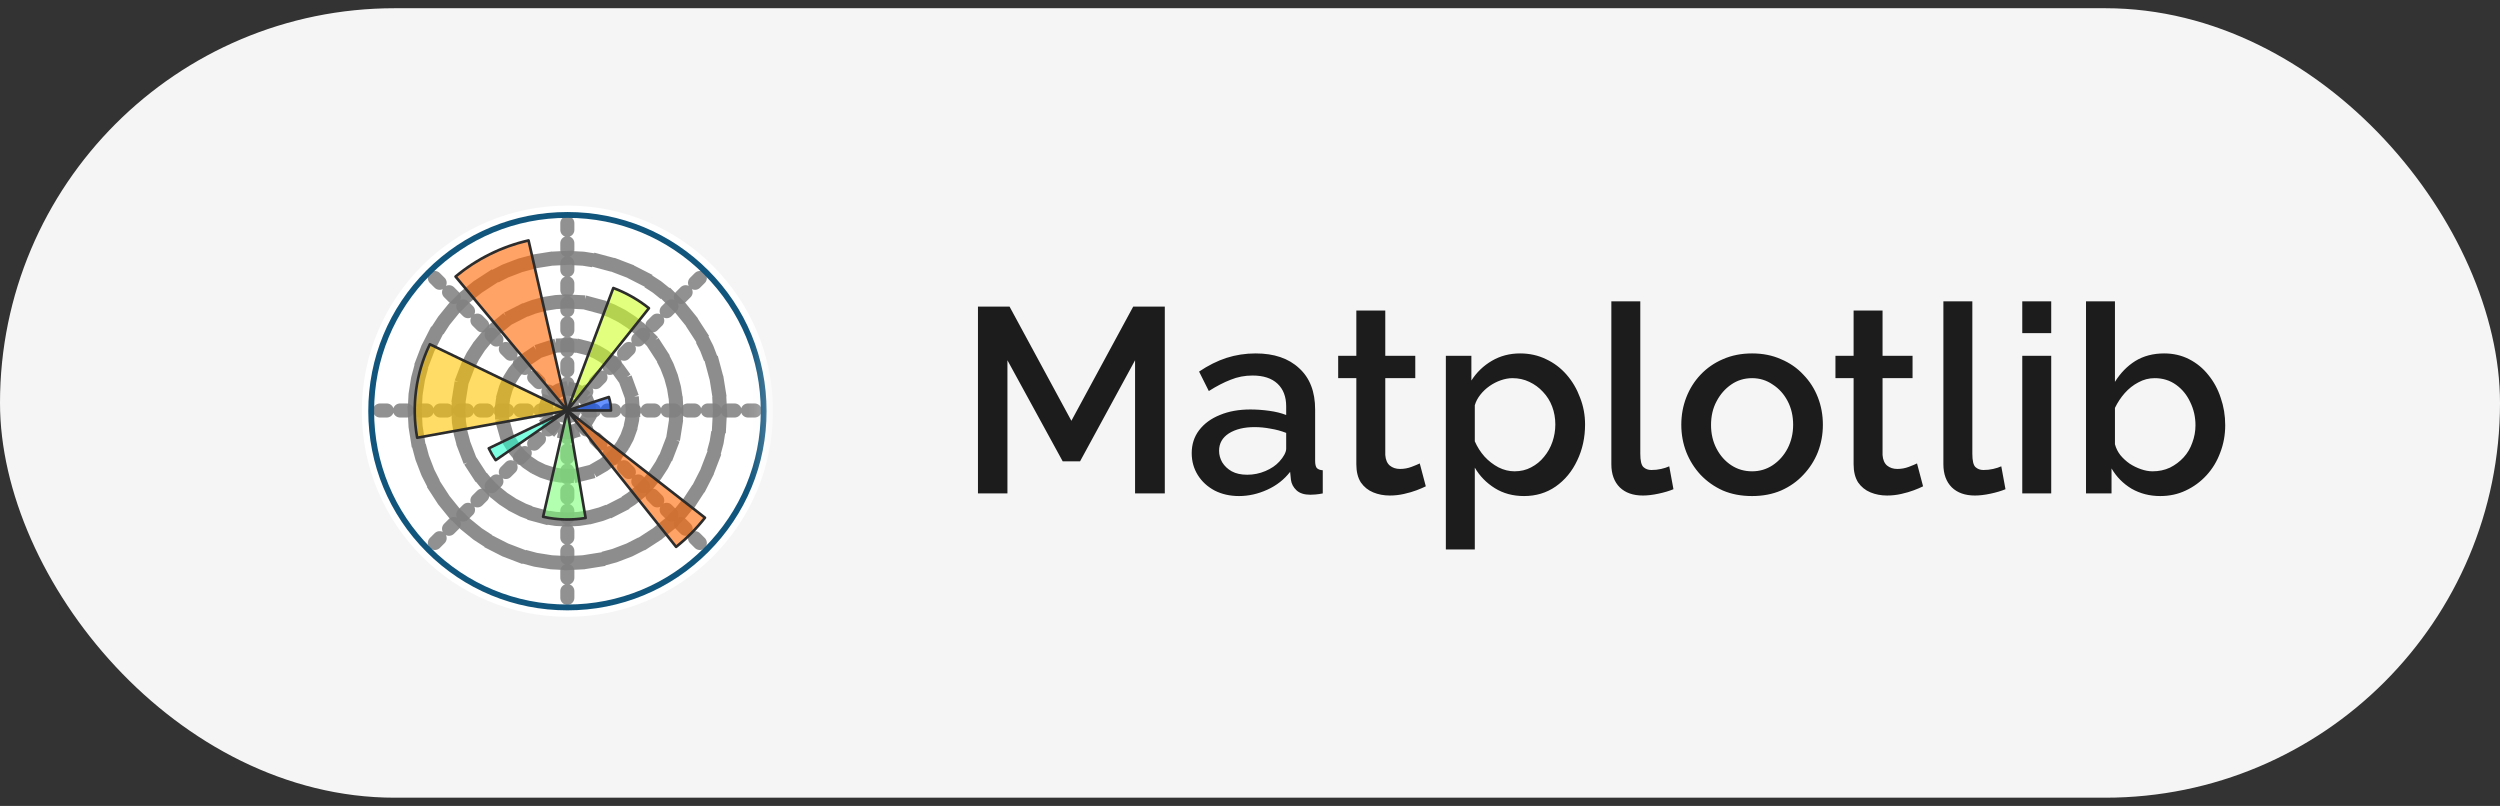 <?xml version="1.0" encoding="UTF-8"?> <svg xmlns="http://www.w3.org/2000/svg" width="152" height="49" viewBox="0 0 152 49" fill="none"><rect x="0" y="0" width="152" height="49" fill="#333333" stroke="none"/><rect y="0.5" width="152" height="48" rx="24" fill="#F5F5F6"></rect><path d="M69.012 30V21.904L65.668 28.048H64.612L61.252 21.904V30H59.46V18.64H61.38L65.14 25.584L68.9 18.64H70.82V30H69.012ZM72.456 27.552C72.456 27.019 72.605 26.555 72.904 26.16C73.213 25.755 73.635 25.445 74.168 25.232C74.701 25.008 75.32 24.896 76.024 24.896C76.397 24.896 76.776 24.923 77.16 24.976C77.555 25.029 77.901 25.115 78.2 25.232V24.704C78.2 24.117 78.024 23.659 77.672 23.328C77.32 22.997 76.813 22.832 76.152 22.832C75.683 22.832 75.24 22.917 74.824 23.088C74.408 23.248 73.965 23.477 73.496 23.776L72.904 22.592C73.459 22.219 74.013 21.941 74.568 21.76C75.133 21.579 75.725 21.488 76.344 21.488C77.464 21.488 78.344 21.787 78.984 22.384C79.635 22.971 79.96 23.808 79.96 24.896V28.016C79.96 28.219 79.992 28.363 80.056 28.448C80.13 28.533 80.253 28.581 80.424 28.592V30C80.264 30.032 80.12 30.053 79.992 30.064C79.864 30.075 79.757 30.08 79.672 30.08C79.299 30.08 79.016 29.989 78.824 29.808C78.632 29.627 78.52 29.413 78.488 29.168L78.44 28.688C78.077 29.157 77.613 29.52 77.048 29.776C76.483 30.032 75.912 30.16 75.336 30.16C74.781 30.16 74.285 30.048 73.848 29.824C73.41 29.589 73.069 29.275 72.824 28.88C72.579 28.485 72.456 28.043 72.456 27.552ZM77.784 28.064C77.912 27.925 78.013 27.787 78.088 27.648C78.162 27.509 78.2 27.387 78.2 27.28V26.32C77.901 26.203 77.587 26.117 77.256 26.064C76.925 26 76.6 25.968 76.28 25.968C75.64 25.968 75.117 26.096 74.712 26.352C74.317 26.608 74.12 26.96 74.12 27.408C74.12 27.653 74.184 27.888 74.312 28.112C74.451 28.336 74.642 28.517 74.888 28.656C75.144 28.795 75.459 28.864 75.832 28.864C76.216 28.864 76.584 28.789 76.936 28.64C77.288 28.491 77.57 28.299 77.784 28.064ZM86.689 29.568C86.539 29.643 86.353 29.723 86.129 29.808C85.905 29.893 85.649 29.968 85.361 30.032C85.083 30.096 84.795 30.128 84.497 30.128C84.134 30.128 83.798 30.064 83.489 29.936C83.179 29.808 82.929 29.605 82.737 29.328C82.555 29.04 82.465 28.672 82.465 28.224V22.992H81.361V21.632H82.465V18.88H84.225V21.632H86.049V22.992H84.225V27.664C84.246 27.952 84.337 28.165 84.497 28.304C84.667 28.443 84.875 28.512 85.121 28.512C85.366 28.512 85.601 28.469 85.825 28.384C86.049 28.299 86.214 28.229 86.321 28.176L86.689 29.568ZM92.66 30.16C91.988 30.16 91.396 30 90.884 29.68C90.372 29.36 89.966 28.944 89.668 28.432V33.408H87.908V21.632H89.46V23.136C89.78 22.635 90.196 22.235 90.708 21.936C91.22 21.637 91.79 21.488 92.42 21.488C92.996 21.488 93.524 21.605 94.004 21.84C94.484 22.064 94.9 22.379 95.252 22.784C95.604 23.189 95.876 23.653 96.068 24.176C96.27 24.688 96.372 25.232 96.372 25.808C96.372 26.608 96.212 27.339 95.892 28C95.582 28.661 95.145 29.189 94.58 29.584C94.025 29.968 93.385 30.16 92.66 30.16ZM92.084 28.656C92.457 28.656 92.793 28.576 93.092 28.416C93.401 28.256 93.662 28.043 93.876 27.776C94.1 27.509 94.27 27.205 94.388 26.864C94.505 26.523 94.564 26.171 94.564 25.808C94.564 25.424 94.5 25.061 94.372 24.72C94.244 24.379 94.057 24.08 93.812 23.824C93.577 23.568 93.3 23.365 92.98 23.216C92.67 23.067 92.329 22.992 91.956 22.992C91.732 22.992 91.497 23.035 91.252 23.12C91.006 23.205 90.777 23.323 90.564 23.472C90.35 23.621 90.164 23.797 90.004 24C89.844 24.203 89.732 24.416 89.668 24.64V26.832C89.817 27.173 90.014 27.483 90.26 27.76C90.505 28.027 90.788 28.245 91.108 28.416C91.428 28.576 91.753 28.656 92.084 28.656ZM97.97 18.32H99.73V27.584C99.73 28.011 99.794 28.283 99.922 28.4C100.05 28.517 100.21 28.576 100.402 28.576C100.616 28.576 100.813 28.555 100.994 28.512C101.186 28.469 101.352 28.416 101.49 28.352L101.746 29.744C101.49 29.851 101.186 29.941 100.834 30.016C100.482 30.091 100.168 30.128 99.89 30.128C99.293 30.128 98.824 29.963 98.482 29.632C98.141 29.291 97.97 28.821 97.97 28.224V18.32ZM106.527 30.16C105.866 30.16 105.274 30.048 104.751 29.824C104.228 29.589 103.775 29.269 103.391 28.864C103.018 28.459 102.73 28 102.527 27.488C102.324 26.965 102.223 26.411 102.223 25.824C102.223 25.237 102.324 24.683 102.527 24.16C102.73 23.637 103.018 23.179 103.391 22.784C103.775 22.379 104.228 22.064 104.751 21.84C105.284 21.605 105.876 21.488 106.527 21.488C107.178 21.488 107.764 21.605 108.287 21.84C108.82 22.064 109.274 22.379 109.647 22.784C110.031 23.179 110.324 23.637 110.527 24.16C110.73 24.683 110.831 25.237 110.831 25.824C110.831 26.411 110.73 26.965 110.527 27.488C110.324 28 110.031 28.459 109.647 28.864C109.274 29.269 108.82 29.589 108.287 29.824C107.764 30.048 107.178 30.16 106.527 30.16ZM104.031 25.84C104.031 26.373 104.143 26.853 104.367 27.28C104.591 27.707 104.89 28.043 105.263 28.288C105.636 28.533 106.058 28.656 106.527 28.656C106.986 28.656 107.402 28.533 107.775 28.288C108.159 28.032 108.463 27.691 108.687 27.264C108.911 26.827 109.023 26.347 109.023 25.824C109.023 25.291 108.911 24.811 108.687 24.384C108.463 23.957 108.159 23.621 107.775 23.376C107.402 23.12 106.986 22.992 106.527 22.992C106.058 22.992 105.636 23.12 105.263 23.376C104.89 23.632 104.591 23.973 104.367 24.4C104.143 24.816 104.031 25.296 104.031 25.84ZM116.923 29.568C116.774 29.643 116.587 29.723 116.363 29.808C116.139 29.893 115.883 29.968 115.595 30.032C115.318 30.096 115.03 30.128 114.731 30.128C114.368 30.128 114.032 30.064 113.723 29.936C113.414 29.808 113.163 29.605 112.971 29.328C112.79 29.04 112.699 28.672 112.699 28.224V22.992H111.595V21.632H112.699V18.88H114.459V21.632H116.283V22.992H114.459V27.664C114.48 27.952 114.571 28.165 114.731 28.304C114.902 28.443 115.11 28.512 115.355 28.512C115.6 28.512 115.835 28.469 116.059 28.384C116.283 28.299 116.448 28.229 116.555 28.176L116.923 29.568ZM118.158 18.32H119.918V27.584C119.918 28.011 119.982 28.283 120.11 28.4C120.238 28.517 120.398 28.576 120.59 28.576C120.803 28.576 121.001 28.555 121.182 28.512C121.374 28.469 121.539 28.416 121.678 28.352L121.934 29.744C121.678 29.851 121.374 29.941 121.022 30.016C120.67 30.091 120.355 30.128 120.078 30.128C119.481 30.128 119.011 29.963 118.67 29.632C118.329 29.291 118.158 28.821 118.158 28.224V18.32ZM122.954 30V21.632H124.714V30H122.954ZM122.954 20.256V18.32H124.714V20.256H122.954ZM131.341 30.16C130.701 30.16 130.12 30.011 129.597 29.712C129.085 29.403 128.68 28.992 128.381 28.48V30H126.829V18.32H128.589V23.216C128.92 22.683 129.331 22.261 129.821 21.952C130.323 21.643 130.909 21.488 131.581 21.488C132.136 21.488 132.643 21.605 133.101 21.84C133.56 22.075 133.949 22.395 134.269 22.8C134.6 23.205 134.851 23.669 135.021 24.192C135.203 24.715 135.293 25.269 135.293 25.856C135.293 26.443 135.192 26.997 134.989 27.52C134.797 28.043 134.52 28.501 134.157 28.896C133.795 29.291 133.373 29.6 132.893 29.824C132.424 30.048 131.907 30.16 131.341 30.16ZM130.877 28.656C131.261 28.656 131.613 28.581 131.933 28.432C132.253 28.272 132.531 28.064 132.765 27.808C133 27.552 133.176 27.253 133.293 26.912C133.421 26.571 133.485 26.219 133.485 25.856C133.485 25.355 133.379 24.885 133.165 24.448C132.963 24.011 132.675 23.659 132.301 23.392C131.928 23.125 131.496 22.992 131.005 22.992C130.653 22.992 130.323 23.077 130.013 23.248C129.704 23.408 129.427 23.627 129.181 23.904C128.947 24.171 128.749 24.469 128.589 24.8V27.008C128.653 27.253 128.765 27.477 128.925 27.68C129.085 27.872 129.272 28.043 129.485 28.192C129.699 28.331 129.928 28.443 130.173 28.528C130.419 28.613 130.653 28.656 130.877 28.656Z" fill="#1C1C1C"></path><mask id="mask0_358_8059" style="mask-type:luminance" maskUnits="userSpaceOnUse" x="20" y="11" width="27" height="28"><path d="M46.809 11.5H20V38.169H46.809V11.5Z" fill="white"></path></mask><g mask="url(#mask0_358_8059)"><path d="M34.5 37.501C41.404 37.501 47 31.904 47 25.001C47 18.097 41.404 12.501 34.5 12.501C27.596 12.501 22 18.097 22 25.001C22 31.904 27.596 37.501 34.5 37.501Z" fill="white"></path><g clip-path="url(#clip0_358_8059)"><path opacity="0.9" d="M34.494 24.958H46.426M34.494 24.958L42.931 16.521M34.494 24.958V13.026M34.494 24.958L26.057 16.521M34.494 24.958H22.562M34.494 24.958L26.057 33.395M34.494 24.958V36.889M34.494 24.958L42.931 33.395" stroke="#858585" stroke-width="0.856" stroke-miterlimit="7.976" stroke-linecap="round" stroke-linejoin="round" stroke-dasharray="0.41 0.81"></path><path opacity="0.9" d="M35.821 24.958L35.781 24.637L35.665 24.336L35.48 24.071L35.236 23.859L34.948 23.712L34.633 23.64L34.31 23.645L33.998 23.729L33.715 23.886L33.479 24.106L33.303 24.377L33.198 24.683L33.17 25.005L33.221 25.324L33.347 25.621L33.541 25.879L33.792 26.083L34.085 26.219L34.402 26.281L34.725 26.264L35.034 26.169L35.311 26.003L35.539 25.774L35.706 25.498L35.8 25.189L35.821 24.958Z" stroke="#818181" stroke-width="0.856" stroke-miterlimit="199.409" stroke-linecap="square" stroke-linejoin="round" stroke-dasharray="0.41 0.81"></path><path opacity="0.9" d="M38.472 24.958L38.433 24.404L38.318 23.862L38.128 23.34L37.868 22.85L37.542 22.401L37.156 22.002L36.719 21.66L36.239 21.383L35.724 21.175L35.185 21.041L34.634 20.983L34.079 21.002L33.533 21.099L33.005 21.27L32.506 21.513L32.046 21.823L31.634 22.195L31.277 22.62L30.983 23.09L30.757 23.597L30.605 24.131L30.527 24.68V25.235L30.605 25.785L30.757 26.318L30.983 26.825L31.277 27.295L31.634 27.721L32.046 28.092L32.506 28.402L33.005 28.645L33.533 28.817L34.079 28.913L34.634 28.933L35.185 28.875L35.724 28.74L36.239 28.532L36.719 28.255L37.156 27.913L37.542 27.514L37.868 27.065L38.128 26.575L38.318 26.054L38.433 25.511L38.472 24.958Z" stroke="#818181" stroke-width="0.856" stroke-miterlimit="199.409" stroke-linecap="square" stroke-linejoin="round" stroke-dasharray="0.41 0.81"></path><path opacity="0.9" d="M41.124 24.958L41.088 24.265L40.98 23.579L40.8 22.91L40.551 22.262L40.236 21.643L39.858 21.062L39.422 20.522L38.931 20.032L38.392 19.595L37.81 19.217L37.192 18.902L36.544 18.654L35.874 18.474L35.188 18.366L34.495 18.329L33.803 18.366L33.117 18.474L32.447 18.654L31.799 18.902L31.181 19.217L30.599 19.595L30.06 20.032L29.57 20.522L29.133 21.062L28.755 21.643L28.44 22.262L28.191 22.91L28.012 23.579L27.903 24.265L27.867 24.958L27.903 25.651L28.012 26.336L28.191 27.006L28.44 27.654L28.755 28.272L29.133 28.854L29.57 29.393L30.06 29.884L30.599 30.32L31.181 30.698L31.799 31.014L32.447 31.262L33.117 31.442L33.803 31.55L34.495 31.586L35.189 31.55L35.874 31.442L36.544 31.262L37.192 31.014L37.81 30.698L38.392 30.32L38.931 29.884L39.422 29.393L39.858 28.854L40.236 28.272L40.551 27.654L40.8 27.006L40.98 26.336L41.088 25.651L41.124 24.958Z" stroke="#818181" stroke-width="0.856" stroke-miterlimit="199.409" stroke-linecap="square" stroke-linejoin="round" stroke-dasharray="0.41 0.81"></path><path opacity="0.9" d="M43.774 24.958L43.724 23.988L43.571 23.029L43.32 22.09L42.972 21.184L42.531 20.318L42.002 19.503L41.391 18.748L40.704 18.061L39.949 17.45L39.134 16.921L38.269 16.48L37.362 16.133L36.424 15.881L35.465 15.729L34.495 15.678L33.525 15.729L32.566 15.881L31.627 16.133L30.721 16.48L29.855 16.921L29.04 17.451L28.285 18.062L27.598 18.749L26.987 19.504L26.458 20.318L26.017 21.184L25.669 22.091L25.418 23.029L25.266 23.988L25.215 24.958L25.266 25.928L25.418 26.887L25.669 27.826L26.017 28.732L26.458 29.598L26.987 30.412L27.598 31.167L28.285 31.854L29.04 32.466L29.855 32.995L30.721 33.436L31.627 33.783L32.565 34.035L33.525 34.187L34.495 34.238L35.465 34.187L36.424 34.035L37.362 33.783L38.269 33.436L39.134 32.995L39.949 32.465L40.704 31.854L41.391 31.167L42.002 30.412L42.531 29.598L42.972 28.732L43.32 27.826L43.572 26.887L43.723 25.928L43.774 24.958Z" stroke="#818181" stroke-width="0.856" stroke-miterlimit="199.409" stroke-linecap="square" stroke-linejoin="round" stroke-dasharray="0.41 0.81"></path><path d="M34.5 37.109C31.266 37.109 28.225 35.85 25.938 33.563C23.65 31.276 22.391 28.235 22.391 25C22.391 21.765 23.65 18.725 25.937 16.437C28.224 14.15 31.265 12.891 34.5 12.891C37.735 12.891 40.776 14.15 43.063 16.437C45.35 18.724 46.609 21.765 46.609 25C46.609 28.235 45.35 31.276 43.063 33.563C40.776 35.85 37.735 37.109 34.5 37.109ZM34.5 13.246C31.36 13.246 28.409 14.469 26.189 16.689C23.969 18.909 22.746 21.86 22.746 25C22.746 28.14 23.969 31.091 26.189 33.311C28.409 35.531 31.36 36.754 34.5 36.754C37.64 36.754 40.591 35.531 42.811 33.311C45.031 31.091 46.254 28.14 46.254 25C46.254 21.86 45.031 18.909 42.811 16.689C40.591 14.469 37.64 13.246 34.5 13.246Z" fill="#11557C"></path><path opacity="0.6" d="M34.494 24.958L34.519 24.95L34.544 24.941L34.57 24.933L34.595 24.925L34.62 24.917L34.645 24.909L34.67 24.9L34.696 24.892L34.721 24.884L34.746 24.876L34.771 24.868L34.797 24.859L34.822 24.851L34.847 24.843L34.872 24.835L34.897 24.827L34.922 24.818L34.948 24.81L34.973 24.802L34.998 24.794L35.023 24.786L35.048 24.777L35.074 24.769L35.099 24.761L35.124 24.753L35.149 24.744L35.174 24.736L35.2 24.728L35.225 24.72L35.25 24.712L35.275 24.703L35.3 24.695L35.326 24.687L35.351 24.679L35.376 24.671L35.401 24.663L35.426 24.654L35.452 24.646L35.477 24.638L35.502 24.63L35.527 24.622L35.552 24.613L35.578 24.605L35.603 24.597L35.628 24.589L35.653 24.581L35.678 24.572L35.703 24.564L35.729 24.556L35.754 24.548L35.779 24.54L35.804 24.531L35.83 24.523L35.855 24.515L35.88 24.507L35.905 24.498L35.93 24.49L35.956 24.482L35.981 24.474L36.006 24.466L36.031 24.457L36.056 24.449L36.081 24.441L36.107 24.433L36.132 24.425L36.157 24.416L36.182 24.408L36.207 24.4L36.233 24.392L36.258 24.384L36.283 24.375L36.308 24.367L36.333 24.359L36.359 24.351L36.384 24.343L36.409 24.334L36.434 24.326L36.459 24.318L36.485 24.31L36.51 24.302L36.535 24.293L36.56 24.285L36.585 24.277L36.611 24.269L36.636 24.261L36.661 24.252L36.686 24.244L36.711 24.236L36.736 24.228L36.762 24.22L36.787 24.211L36.812 24.203L36.837 24.195L36.862 24.187L36.888 24.178L36.913 24.17L36.938 24.162L36.963 24.154L36.989 24.146L37.014 24.137L37.019 24.146L37.021 24.154L37.024 24.163L37.026 24.171L37.029 24.178L37.031 24.186L37.034 24.195L37.036 24.203L37.038 24.21L37.04 24.218L37.043 24.226L37.045 24.234L37.047 24.242L37.05 24.25L37.052 24.258L37.054 24.266L37.056 24.274L37.058 24.282L37.06 24.29L37.062 24.298L37.065 24.306L37.067 24.314L37.069 24.322L37.071 24.33L37.072 24.338L37.074 24.346L37.076 24.355L37.078 24.363L37.08 24.371L37.082 24.379L37.084 24.387L37.085 24.395L37.087 24.404L37.089 24.412L37.091 24.42L37.092 24.428L37.094 24.436L37.096 24.445L37.097 24.453L37.099 24.461L37.1 24.469L37.102 24.478L37.103 24.486L37.105 24.494L37.106 24.502L37.108 24.51L37.109 24.519L37.11 24.527L37.112 24.535L37.113 24.543L37.114 24.551L37.116 24.56L37.117 24.568L37.118 24.576L37.119 24.584L37.12 24.592L37.122 24.601L37.123 24.609L37.124 24.617L37.125 24.625L37.126 24.633L37.127 24.642L37.128 24.65L37.129 24.658L37.13 24.666L37.131 24.674L37.132 24.683L37.133 24.691L37.133 24.699L37.134 24.707L37.135 24.715L37.136 24.724L37.136 24.732L37.137 24.74L37.138 24.749L37.139 24.757L37.139 24.765L37.14 24.774L37.14 24.782L37.141 24.791L37.141 24.799L37.142 24.807L37.142 24.816L37.143 24.824L37.143 24.833L37.144 24.841L37.144 24.849L37.144 24.858L37.145 24.866L37.145 24.875L37.145 24.883L37.145 24.891L37.145 24.9L37.146 24.908L37.146 24.917L37.146 24.925V24.959H34.52L34.494 24.958Z" fill="#004CFF"></path><path opacity="0.6" d="M34.494 24.958L34.522 24.883L34.55 24.809L34.578 24.735L34.606 24.66L34.634 24.586L34.662 24.511L34.69 24.437L34.718 24.363L34.745 24.288L34.773 24.214L34.801 24.139L34.829 24.065L34.857 23.99L34.885 23.916L34.913 23.842L34.941 23.767L34.969 23.693L34.997 23.618L35.025 23.544L35.053 23.47L35.081 23.395L35.109 23.321L35.136 23.246L35.164 23.172L35.192 23.098L35.22 23.023L35.248 22.949L35.276 22.874L35.304 22.8L35.332 22.725L35.36 22.651L35.388 22.577L35.416 22.502L35.444 22.428L35.472 22.353L35.5 22.279L35.528 22.204L35.556 22.13L35.583 22.056L35.611 21.981L35.639 21.907L35.667 21.832L35.695 21.758L35.723 21.684L35.751 21.609L35.779 21.535L35.807 21.46L35.835 21.386L35.863 21.311L35.891 21.237L35.919 21.163L35.947 21.088L35.974 21.014L36.002 20.939L36.03 20.865L36.058 20.791L36.086 20.716L36.114 20.642L36.142 20.567L36.17 20.493L36.198 20.419L36.226 20.344L36.254 20.27L36.282 20.195L36.31 20.121L36.337 20.047L36.365 19.972L36.393 19.898L36.421 19.823L36.449 19.749L36.477 19.674L36.505 19.6L36.533 19.526L36.561 19.451L36.589 19.377L36.617 19.302L36.645 19.228L36.673 19.154L36.701 19.079L36.728 19.005L36.756 18.93L36.784 18.856L36.812 18.782L36.84 18.707L36.868 18.633L36.896 18.558L36.924 18.484L36.952 18.409L36.98 18.335L37.008 18.261L37.036 18.186L37.064 18.112L37.092 18.037L37.12 17.963L37.148 17.889L37.175 17.814L37.203 17.74L37.233 17.659L37.261 17.585L37.289 17.511L37.313 17.519L37.336 17.528L37.359 17.537L37.383 17.546L37.406 17.555L37.429 17.565L37.452 17.574L37.476 17.583L37.499 17.593L37.522 17.602L37.545 17.612L37.568 17.621L37.591 17.631L37.614 17.641L37.637 17.651L37.66 17.661L37.683 17.671L37.706 17.68L37.728 17.691L37.751 17.701L37.774 17.711L37.797 17.721L37.819 17.732L37.842 17.742L37.865 17.753L37.888 17.764L37.91 17.774L37.933 17.785L37.955 17.796L37.977 17.807L38 17.818L38.023 17.829L38.045 17.84L38.067 17.851L38.09 17.862L38.112 17.874L38.134 17.885L38.156 17.896L38.178 17.908L38.2 17.919L38.222 17.931L38.245 17.943L38.267 17.955L38.289 17.967L38.31 17.979L38.332 17.991L38.354 18.003L38.376 18.015L38.398 18.027L38.42 18.04L38.441 18.052L38.463 18.064L38.485 18.077L38.506 18.09L38.528 18.102L38.549 18.115L38.571 18.128L38.592 18.14L38.614 18.153L38.635 18.166L38.656 18.179L38.678 18.192L38.699 18.206L38.72 18.219L38.741 18.232L38.762 18.245L38.783 18.259L38.804 18.272L38.825 18.286L38.846 18.299L38.867 18.313L38.888 18.327L38.909 18.341L38.93 18.355L38.95 18.369L38.971 18.383L38.992 18.397L39.012 18.411L39.033 18.425L39.053 18.44L39.074 18.454L39.094 18.469L39.114 18.483L39.135 18.497L39.155 18.512L39.175 18.527L39.196 18.541L39.216 18.556L39.236 18.571L39.256 18.586L39.276 18.601L39.296 18.616L39.316 18.631L39.336 18.646L39.355 18.662L39.375 18.677L39.395 18.692L39.414 18.708L39.434 18.723L39.453 18.739L39.404 18.801L39.354 18.863L39.305 18.925L39.255 18.987L39.206 19.049L39.156 19.111L39.106 19.173L39.057 19.236L39.007 19.298L38.957 19.36L38.908 19.422L38.858 19.484L38.809 19.546L38.759 19.609L38.71 19.672L38.66 19.734L38.611 19.796L38.561 19.858L38.511 19.92L38.462 19.982L38.412 20.044L38.363 20.107L38.313 20.169L38.264 20.231L38.214 20.293L38.164 20.355L38.115 20.417L38.065 20.479L38.015 20.541L37.966 20.604L37.916 20.666L37.867 20.728L37.817 20.79L37.767 20.852L37.718 20.914L37.668 20.976L37.619 21.038L37.569 21.1L37.519 21.163L37.47 21.225L37.42 21.287L37.37 21.349L37.321 21.411L37.271 21.473L37.222 21.535L37.172 21.597L37.123 21.659L37.073 21.721L37.023 21.784L36.974 21.846L36.924 21.908L36.875 21.973L36.825 22.035L36.776 22.097L36.726 22.159L36.676 22.221L36.627 22.283L36.577 22.346L36.528 22.408L36.478 22.47L36.428 22.532L36.379 22.594L36.329 22.656L36.279 22.718L36.23 22.78L36.18 22.843L36.131 22.905L36.081 22.967L36.031 23.029L35.982 23.091L35.932 23.153L35.883 23.215L35.833 23.277L35.783 23.34L35.734 23.402L35.684 23.464L35.635 23.526L35.585 23.588L35.535 23.65L35.486 23.712L35.437 23.776L35.387 23.838L35.337 23.9L35.288 23.962L35.238 24.025L35.188 24.087L35.139 24.149L35.089 24.211L35.04 24.273L34.99 24.335L34.94 24.397L34.891 24.459L34.841 24.521L34.792 24.584L34.742 24.646L34.692 24.708L34.643 24.77L34.593 24.832L34.544 24.894L34.494 24.958Z" fill="#CEFF29"></path><path opacity="0.6" d="M34.494 24.958L34.426 24.876L34.358 24.795L34.29 24.713L34.222 24.632L34.154 24.551L34.087 24.469L34.019 24.388L33.951 24.306L33.883 24.225L33.815 24.143L33.747 24.062L33.679 23.98L33.611 23.899L33.543 23.818L33.475 23.736L33.407 23.655L33.339 23.573L33.271 23.492L33.203 23.41L33.135 23.329L33.067 23.247L32.999 23.166L32.931 23.085L32.863 23.003L32.795 22.922L32.727 22.84L32.659 22.759L32.591 22.677L32.523 22.596L32.455 22.515L32.387 22.433L32.319 22.352L32.251 22.27L32.183 22.189L32.115 22.107L32.047 22.026L31.98 21.944L31.912 21.863L31.844 21.782L31.776 21.7L31.708 21.619L31.64 21.537L31.572 21.456L31.504 21.374L31.436 21.293L31.368 21.211L31.3 21.13L31.232 21.049L31.164 20.967L31.096 20.886L31.028 20.804L30.96 20.723L30.892 20.641L30.824 20.56L30.756 20.478L30.688 20.397L30.62 20.316L30.552 20.234L30.484 20.153L30.416 20.071L30.348 19.99L30.28 19.908L30.212 19.827L30.144 19.745L30.076 19.664L30.008 19.582L29.94 19.501L29.872 19.42L29.805 19.338L29.736 19.257L29.669 19.175L29.601 19.094L29.533 19.012L29.465 18.931L29.397 18.849L29.329 18.768L29.261 18.686L29.193 18.605L29.125 18.524L29.057 18.442L28.989 18.361L28.921 18.279L28.853 18.198L28.785 18.116L28.717 18.035L28.649 17.953L28.581 17.872L28.513 17.791L28.445 17.709L28.377 17.628L28.309 17.546L28.241 17.465L28.173 17.383L28.105 17.305L28.037 17.223L27.969 17.142L27.901 17.06L27.833 16.979L27.765 16.898L27.697 16.816L27.736 16.784L27.774 16.752L27.813 16.721L27.852 16.689L27.891 16.658L27.93 16.627L27.97 16.596L28.009 16.565L28.049 16.535L28.088 16.505L28.128 16.474L28.168 16.445L28.209 16.415L28.249 16.385L28.289 16.356L28.33 16.327L28.371 16.298L28.412 16.269L28.453 16.241L28.494 16.212L28.535 16.184L28.576 16.157L28.618 16.129L28.66 16.101L28.701 16.074L28.743 16.047L28.785 16.02L28.828 15.993L28.87 15.966L28.912 15.94L28.955 15.914L28.998 15.888L29.04 15.862L29.083 15.836L29.126 15.811L29.169 15.786L29.213 15.761L29.256 15.736L29.3 15.711L29.343 15.687L29.387 15.663L29.431 15.639L29.475 15.615L29.519 15.591L29.563 15.568L29.608 15.545L29.652 15.522L29.697 15.499L29.741 15.477L29.786 15.455L29.831 15.433L29.876 15.411L29.921 15.389L29.966 15.368L30.011 15.346L30.056 15.325L30.102 15.304L30.148 15.284L30.193 15.264L30.239 15.243L30.285 15.223L30.331 15.204L30.377 15.184L30.423 15.165L30.469 15.146L30.515 15.127L30.562 15.108L30.608 15.09L30.655 15.072L30.701 15.054L30.748 15.036L30.795 15.018L30.842 15.001L30.889 14.984L30.936 14.967L30.983 14.95L31.03 14.934L31.077 14.918L31.125 14.902L31.172 14.886L31.22 14.87L31.267 14.855L31.315 14.84L31.363 14.825L31.41 14.811L31.458 14.796L31.506 14.782L31.554 14.768L31.602 14.754L31.65 14.741L31.698 14.727L31.747 14.714L31.795 14.701L31.843 14.689L31.892 14.676L31.94 14.664L31.989 14.652L32.038 14.641L32.086 14.629L32.135 14.618L32.158 14.721L32.182 14.824L32.206 14.928L32.229 15.031L32.253 15.134L32.277 15.238L32.3 15.341L32.324 15.444L32.347 15.548L32.371 15.651L32.395 15.754L32.418 15.858L32.442 15.961L32.466 16.064L32.489 16.168L32.513 16.271L32.536 16.374L32.56 16.478L32.584 16.581L32.607 16.684L32.631 16.788L32.655 16.891L32.678 16.994L32.702 17.098L32.726 17.201L32.749 17.304L32.773 17.407L32.797 17.511L32.82 17.614L32.844 17.717L32.867 17.821L32.891 17.924L32.915 18.027L32.937 18.133L32.96 18.237L32.984 18.34L33.008 18.443L33.031 18.547L33.055 18.65L33.078 18.753L33.102 18.857L33.126 18.96L33.149 19.063L33.173 19.167L33.197 19.27L33.22 19.373L33.244 19.477L33.268 19.58L33.291 19.683L33.315 19.787L33.339 19.89L33.362 19.993L33.386 20.096L33.409 20.2L33.433 20.303L33.457 20.407L33.48 20.51L33.504 20.613L33.528 20.716L33.551 20.82L33.575 20.923L33.598 21.026L33.622 21.13L33.646 21.233L33.669 21.336L33.693 21.44L33.717 21.543L33.74 21.646L33.764 21.75L33.788 21.853L33.811 21.956L33.835 22.06L33.858 22.163L33.882 22.266L33.906 22.37L33.929 22.473L33.953 22.576L33.977 22.68L34 22.783L34.024 22.886L34.047 22.989L34.071 23.093L34.095 23.196L34.118 23.299L34.142 23.403L34.166 23.506L34.189 23.609L34.213 23.713L34.236 23.816L34.26 23.919L34.284 24.023L34.307 24.126L34.331 24.229L34.355 24.333L34.378 24.436L34.402 24.539L34.426 24.643L34.449 24.746L34.473 24.849L34.494 24.958Z" fill="#FF6800"></path><path opacity="0.6" d="M34.495 24.958L34.403 24.974L34.312 24.991L34.221 25.008L34.129 25.024L34.038 25.041L33.946 25.057L33.855 25.074L33.764 25.091L33.672 25.107L33.582 25.123L33.49 25.14L33.399 25.157L33.307 25.173L33.216 25.19L33.125 25.206L33.033 25.223L32.942 25.24L32.85 25.256L32.759 25.273L32.668 25.289L32.576 25.306L32.486 25.322L32.395 25.339L32.303 25.355L32.212 25.372L32.121 25.389L32.029 25.405L31.938 25.422L31.846 25.439L31.755 25.455L31.664 25.472L31.572 25.488L31.481 25.505L31.39 25.521L31.298 25.538L31.207 25.555L31.115 25.571L31.024 25.588L30.932 25.605L30.841 25.621L30.75 25.638L30.658 25.654L30.567 25.671L30.475 25.688L30.384 25.704L30.293 25.721L30.201 25.737L30.11 25.754L30.018 25.77L29.929 25.786L29.838 25.803L29.747 25.82L29.655 25.836L29.564 25.853L29.472 25.869L29.381 25.886L29.29 25.902L29.198 25.919L29.107 25.936L29.015 25.952L28.924 25.969L28.832 25.985L28.741 26.002L28.65 26.019L28.558 26.035L28.467 26.052L28.375 26.069L28.284 26.085L28.193 26.102L28.101 26.118L28.01 26.135L27.918 26.151L27.827 26.168L27.735 26.185L27.644 26.201L27.553 26.218L27.461 26.235L27.37 26.251L27.279 26.268L27.187 26.284L27.096 26.301L27.004 26.318L26.913 26.334L26.822 26.351L26.73 26.367L26.642 26.383L26.551 26.399L26.459 26.416L26.368 26.433L26.277 26.449L26.186 26.466L26.094 26.482L26.003 26.499L25.911 26.516L25.82 26.532L25.729 26.549L25.637 26.565L25.546 26.582L25.454 26.599L25.363 26.615L25.353 26.558L25.343 26.5L25.333 26.443L25.324 26.385L25.315 26.328L25.308 26.27L25.3 26.212L25.292 26.154L25.285 26.096L25.278 26.038L25.271 25.98L25.265 25.922L25.259 25.864L25.253 25.806L25.248 25.748L25.244 25.69L25.239 25.632L25.235 25.574L25.231 25.515L25.228 25.457L25.225 25.399L25.223 25.341L25.221 25.283L25.219 25.224L25.217 25.166L25.216 25.108L25.215 25.05L25.215 24.991V24.933L25.215 24.874L25.216 24.816L25.217 24.758L25.218 24.7L25.22 24.641L25.222 24.583L25.225 24.525L25.228 24.467L25.231 24.409L25.235 24.35L25.239 24.292L25.243 24.234L25.248 24.176L25.253 24.118L25.258 24.06L25.264 24.002L25.27 23.944L25.277 23.886L25.284 23.828L25.291 23.77L25.299 23.712L25.307 23.654L25.315 23.597L25.324 23.539L25.333 23.482L25.342 23.424L25.352 23.367L25.362 23.309L25.373 23.252L25.384 23.195L25.395 23.137L25.407 23.08L25.419 23.023L25.431 22.966L25.444 22.909L25.457 22.852L25.47 22.796L25.484 22.739L25.498 22.682L25.512 22.626L25.527 22.569L25.542 22.513L25.558 22.457L25.574 22.401L25.59 22.345L25.607 22.289L25.624 22.233L25.641 22.177L25.659 22.122L25.677 22.066L25.695 22.011L25.714 21.956L25.733 21.901L25.752 21.846L25.772 21.791L25.792 21.736L25.812 21.681L25.833 21.627L25.854 21.572L25.876 21.518L25.898 21.464L25.919 21.41L25.942 21.356L25.965 21.302L25.988 21.249L26.011 21.196L26.035 21.142L26.059 21.089L26.084 21.036L26.109 20.984L26.134 20.931L26.217 20.971L26.301 21.012L26.385 21.052L26.468 21.092L26.552 21.132L26.635 21.172L26.719 21.213L26.802 21.253L26.886 21.293L26.97 21.333L27.053 21.374L27.137 21.414L27.221 21.454L27.304 21.494L27.388 21.535L27.471 21.575L27.555 21.615L27.639 21.655L27.722 21.695L27.806 21.736L27.889 21.776L27.973 21.816L28.056 21.856L28.14 21.897L28.224 21.937L28.307 21.977L28.391 22.017L28.474 22.058L28.558 22.098L28.642 22.138L28.725 22.178L28.809 22.218L28.892 22.259L28.976 22.299L29.06 22.339L29.143 22.38L29.227 22.42L29.31 22.46L29.394 22.5L29.477 22.54L29.561 22.581L29.645 22.621L29.728 22.661L29.812 22.701L29.895 22.742L29.979 22.782L30.063 22.822L30.146 22.862L30.23 22.902L30.314 22.943L30.397 22.983L30.481 23.023L30.564 23.064L30.648 23.104L30.731 23.144L30.815 23.184L30.899 23.224L30.982 23.265L31.066 23.305L31.149 23.345L31.233 23.385L31.317 23.426L31.4 23.466L31.484 23.506L31.567 23.546L31.651 23.587L31.735 23.627L31.818 23.667L31.902 23.707L31.985 23.747L32.069 23.788L32.153 23.828L32.236 23.868L32.32 23.908L32.403 23.949L32.487 23.989L32.571 24.029L32.654 24.069L32.738 24.11L32.821 24.15L32.905 24.19L32.989 24.23L33.072 24.27L33.156 24.311L33.239 24.351L33.323 24.391L33.406 24.431L33.49 24.472L33.574 24.512L33.657 24.552L33.741 24.592L33.824 24.633L33.908 24.673L33.992 24.713L34.075 24.753L34.159 24.794L34.242 24.834L34.326 24.874L34.41 24.914L34.495 24.958Z" fill="#FFC400"></path><path opacity="0.6" d="M34.495 24.958L34.451 24.988L34.408 25.018L34.364 25.049L34.321 25.079L34.277 25.109L34.233 25.14L34.19 25.17L34.146 25.199L34.102 25.23L34.059 25.26L34.015 25.29L33.972 25.32L33.928 25.351L33.885 25.381L33.841 25.411L33.798 25.441L33.754 25.472L33.711 25.502L33.667 25.532L33.623 25.562L33.58 25.593L33.536 25.623L33.493 25.653L33.449 25.684L33.406 25.714L33.362 25.744L33.319 25.774L33.275 25.805L33.231 25.835L33.188 25.865L33.144 25.895L33.101 25.926L33.057 25.956L33.014 25.986L32.97 26.017L32.927 26.047L32.883 26.077L32.84 26.107L32.796 26.138L32.752 26.168L32.709 26.198L32.665 26.229L32.622 26.259L32.578 26.289L32.535 26.319L32.491 26.35L32.447 26.38L32.404 26.41L32.36 26.44L32.317 26.471L32.273 26.501L32.23 26.531L32.186 26.561L32.143 26.592L32.097 26.619L32.054 26.649L32.01 26.679L31.967 26.709L31.923 26.74L31.88 26.77L31.836 26.8L31.792 26.831L31.749 26.861L31.705 26.891L31.662 26.921L31.618 26.952L31.575 26.982L31.531 27.012L31.488 27.042L31.444 27.073L31.4 27.103L31.357 27.133L31.313 27.163L31.27 27.194L31.226 27.224L31.183 27.254L31.139 27.285L31.096 27.315L31.052 27.345L31.008 27.375L30.965 27.406L30.921 27.436L30.878 27.466L30.834 27.497L30.791 27.527L30.747 27.557L30.703 27.587L30.66 27.618L30.616 27.648L30.573 27.678L30.529 27.708L30.486 27.739L30.442 27.769L30.399 27.799L30.355 27.829L30.311 27.86L30.268 27.89L30.224 27.92L30.179 27.947L30.136 27.978L30.131 27.971L30.126 27.964L30.122 27.957L30.117 27.95L30.112 27.943L30.108 27.936L30.103 27.93L30.098 27.923L30.094 27.916L30.089 27.909L30.084 27.902L30.079 27.895L30.075 27.889L30.07 27.881L30.066 27.874L30.061 27.867L30.057 27.86L30.052 27.853L30.048 27.846L30.043 27.839L30.039 27.832L30.034 27.825L30.03 27.818L30.025 27.811L30.021 27.804L30.016 27.797L30.012 27.79L30.007 27.783L30.003 27.776L29.998 27.769L29.994 27.762L29.989 27.755L29.985 27.748L29.981 27.741L29.976 27.734L29.972 27.727L29.968 27.72L29.963 27.713L29.959 27.706L29.955 27.699L29.951 27.691L29.946 27.684L29.942 27.677L29.938 27.67L29.933 27.663L29.929 27.655L29.925 27.648L29.921 27.641L29.916 27.634L29.912 27.626L29.908 27.619L29.904 27.612L29.9 27.605L29.896 27.598L29.892 27.59L29.887 27.583L29.883 27.576L29.879 27.569L29.875 27.561L29.871 27.554L29.867 27.547L29.863 27.54L29.859 27.532L29.855 27.525L29.851 27.518L29.846 27.511L29.842 27.503L29.838 27.496L29.835 27.489L29.831 27.482L29.827 27.474L29.823 27.467L29.819 27.46L29.815 27.452L29.811 27.445L29.807 27.437L29.803 27.43L29.799 27.422L29.796 27.415L29.792 27.408L29.788 27.4L29.784 27.393L29.78 27.385L29.776 27.378L29.773 27.37L29.769 27.363L29.765 27.356L29.761 27.348L29.758 27.341L29.754 27.333L29.75 27.326L29.747 27.319L29.743 27.311L29.739 27.304L29.735 27.296L29.732 27.289L29.728 27.282L29.724 27.273L29.721 27.266L29.717 27.259L29.765 27.236L29.812 27.212L29.86 27.189L29.908 27.166L29.956 27.143L30.004 27.12L30.052 27.097L30.1 27.074L30.148 27.051L30.195 27.028L30.243 27.005L30.291 26.982L30.339 26.959L30.387 26.936L30.435 26.913L30.482 26.89L30.53 26.867L30.578 26.844L30.626 26.821L30.674 26.798L30.722 26.775L30.77 26.752L30.817 26.729L30.865 26.706L30.913 26.682L30.961 26.659L31.009 26.636L31.057 26.613L31.105 26.59L31.152 26.567L31.2 26.544L31.248 26.521L31.296 26.498L31.344 26.475L31.392 26.452L31.439 26.429L31.487 26.406L31.535 26.383L31.583 26.36L31.631 26.337L31.679 26.314L31.727 26.291L31.774 26.268L31.822 26.244L31.87 26.221L31.918 26.198L31.966 26.175L32.014 26.152L32.062 26.129L32.109 26.106L32.157 26.083L32.205 26.06L32.253 26.037L32.301 26.014L32.349 25.991L32.397 25.968L32.444 25.945L32.492 25.922L32.54 25.899L32.588 25.876L32.636 25.853L32.684 25.83L32.731 25.807L32.779 25.784L32.827 25.761L32.875 25.738L32.923 25.715L32.971 25.691L33.019 25.668L33.066 25.645L33.114 25.622L33.162 25.599L33.21 25.576L33.258 25.553L33.306 25.53L33.353 25.507L33.401 25.484L33.449 25.461L33.497 25.438L33.545 25.415L33.593 25.392L33.641 25.369L33.688 25.346L33.736 25.323L33.784 25.3L33.832 25.277L33.88 25.253L33.928 25.23L33.976 25.207L34.023 25.184L34.071 25.161L34.119 25.138L34.167 25.115L34.215 25.092L34.263 25.069L34.31 25.046L34.358 25.023L34.406 25L34.454 24.977L34.495 24.958Z" fill="#29FFCE"></path><path opacity="0.6" d="M34.494 24.958L34.505 25.023L34.517 25.089L34.528 25.154L34.539 25.22L34.55 25.285L34.561 25.35L34.572 25.416L34.583 25.481L34.594 25.547L34.606 25.612L34.617 25.678L34.628 25.743L34.639 25.808L34.65 25.874L34.661 25.939L34.672 26.005L34.684 26.07L34.695 26.136L34.706 26.201L34.717 26.266L34.728 26.332L34.739 26.397L34.75 26.463L34.761 26.528L34.773 26.594L34.784 26.659L34.795 26.724L34.806 26.79L34.817 26.855L34.828 26.921L34.84 26.986L34.851 27.052L34.862 27.117L34.873 27.182L34.884 27.248L34.895 27.313L34.906 27.379L34.917 27.444L34.928 27.51L34.94 27.575L34.951 27.64L34.962 27.706L34.973 27.771L34.984 27.837L34.995 27.902L35.006 27.968L35.018 28.033L35.029 28.098L35.04 28.164L35.051 28.229L35.062 28.295L35.073 28.36L35.084 28.426L35.096 28.491L35.107 28.556L35.118 28.622L35.129 28.687L35.14 28.753L35.151 28.818L35.162 28.884L35.173 28.949L35.185 29.015L35.196 29.08L35.207 29.145L35.218 29.211L35.229 29.276L35.24 29.342L35.251 29.407L35.263 29.473L35.274 29.538L35.285 29.603L35.296 29.669L35.307 29.734L35.318 29.8L35.329 29.865L35.34 29.93L35.352 29.996L35.363 30.061L35.374 30.127L35.385 30.192L35.396 30.258L35.407 30.323L35.418 30.389L35.429 30.454L35.441 30.519L35.452 30.585L35.463 30.65L35.474 30.716L35.485 30.781L35.496 30.846L35.507 30.912L35.519 30.977L35.53 31.043L35.541 31.108L35.552 31.174L35.563 31.239L35.574 31.305L35.585 31.37L35.596 31.435L35.608 31.501L35.582 31.505L35.556 31.509L35.531 31.514L35.505 31.518L35.479 31.521L35.453 31.525L35.427 31.529L35.402 31.532L35.376 31.536L35.35 31.539L35.324 31.543L35.298 31.546L35.273 31.549L35.247 31.552L35.221 31.555L35.195 31.557L35.169 31.56L35.143 31.563L35.117 31.565L35.091 31.568L35.065 31.57L35.039 31.572L35.014 31.574L34.987 31.576L34.962 31.578L34.935 31.58L34.91 31.582L34.884 31.583L34.858 31.585L34.832 31.586L34.806 31.587L34.78 31.588L34.754 31.59L34.728 31.59L34.702 31.591L34.676 31.592L34.65 31.593L34.624 31.593L34.598 31.594L34.572 31.594L34.546 31.594L34.52 31.594H34.468L34.442 31.594L34.416 31.594L34.39 31.594L34.364 31.593L34.338 31.593L34.312 31.592L34.286 31.591L34.256 31.582L34.23 31.581L34.204 31.58L34.178 31.579L34.152 31.578L34.126 31.576L34.1 31.575L34.074 31.573L34.048 31.571L34.022 31.57L33.996 31.568L33.97 31.566L33.944 31.564L33.918 31.561L33.892 31.559L33.866 31.557L33.84 31.554L33.815 31.552L33.788 31.549L33.763 31.546L33.737 31.543L33.712 31.54L33.686 31.537L33.66 31.534L33.634 31.53L33.608 31.527L33.583 31.523L33.557 31.52L33.531 31.516L33.505 31.512L33.48 31.508L33.454 31.504L33.428 31.5L33.402 31.495L33.377 31.491L33.351 31.487L33.326 31.482L33.3 31.478L33.274 31.473L33.249 31.468L33.223 31.463L33.198 31.458L33.172 31.453L33.147 31.448L33.121 31.442L33.096 31.437L33.07 31.431L33.045 31.426L33.02 31.42L33.034 31.355L33.049 31.291L33.064 31.226L33.079 31.162L33.094 31.097L33.109 31.032L33.123 30.968L33.138 30.903L33.153 30.838L33.168 30.774L33.183 30.709L33.198 30.644L33.212 30.58L33.227 30.515L33.242 30.45L33.257 30.386L33.272 30.321L33.287 30.256L33.302 30.192L33.316 30.127L33.331 30.062L33.346 29.998L33.361 29.933L33.376 29.869L33.391 29.804L33.406 29.739L33.42 29.675L33.435 29.61L33.45 29.545L33.465 29.481L33.48 29.416L33.495 29.351L33.509 29.287L33.524 29.222L33.539 29.157L33.554 29.093L33.569 29.028L33.584 28.963L33.598 28.899L33.613 28.834L33.628 28.77L33.643 28.705L33.658 28.64L33.673 28.576L33.688 28.511L33.702 28.446L33.717 28.382L33.732 28.317L33.747 28.252L33.762 28.188L33.777 28.123L33.791 28.058L33.806 27.994L33.821 27.929L33.836 27.864L33.851 27.8L33.866 27.735L33.88 27.671L33.895 27.606L33.91 27.541L33.925 27.477L33.94 27.412L33.955 27.347L33.969 27.283L33.984 27.218L33.999 27.153L34.014 27.089L34.029 27.024L34.044 26.959L34.059 26.895L34.073 26.83L34.088 26.765L34.103 26.701L34.118 26.636L34.133 26.572L34.148 26.507L34.163 26.442L34.177 26.378L34.192 26.313L34.207 26.248L34.222 26.184L34.237 26.119L34.252 26.054L34.266 25.99L34.281 25.925L34.296 25.86L34.311 25.796L34.326 25.731L34.341 25.666L34.355 25.602L34.37 25.537L34.385 25.473L34.4 25.408L34.415 25.343L34.43 25.279L34.444 25.214L34.459 25.149L34.474 25.085L34.489 25.02L34.494 24.958Z" fill="#7DFF7A"></path><path opacity="0.6" d="M34.494 24.958L34.578 25.023L34.661 25.088L34.745 25.154L34.828 25.219L34.912 25.284L34.996 25.349L35.079 25.415L35.163 25.48L35.246 25.545L35.33 25.61L35.414 25.675L35.497 25.741L35.581 25.806L35.664 25.871L35.749 25.936L35.833 26.001L35.916 26.066L36 26.131L36.083 26.197L36.167 26.262L36.251 26.327L36.334 26.392L36.418 26.457L36.501 26.523L36.585 26.588L36.669 26.653L36.752 26.718L36.836 26.784L36.919 26.849L37.003 26.914L37.087 26.979L37.17 27.044L37.254 27.11L37.337 27.175L37.421 27.24L37.505 27.305L37.588 27.371L37.672 27.436L37.755 27.501L37.839 27.566L37.922 27.632L38.006 27.697L38.09 27.762L38.173 27.827L38.257 27.893L38.34 27.958L38.424 28.023L38.508 28.088L38.591 28.154L38.675 28.219L38.758 28.284L38.842 28.349L38.926 28.415L39.009 28.48L39.093 28.545L39.176 28.61L39.26 28.675L39.344 28.741L39.427 28.806L39.511 28.871L39.594 28.936L39.678 29.002L39.761 29.067L39.845 29.132L39.929 29.197L40.012 29.262L40.096 29.328L40.179 29.393L40.263 29.458L40.347 29.523L40.43 29.589L40.514 29.654L40.597 29.719L40.681 29.784L40.765 29.85L40.848 29.915L40.932 29.98L41.015 30.045L41.099 30.111L41.183 30.176L41.266 30.241L41.35 30.306L41.433 30.372L41.517 30.437L41.601 30.502L41.684 30.567L41.768 30.632L41.851 30.698L41.935 30.763L42.019 30.828L42.102 30.893L42.186 30.959L42.269 31.024L42.353 31.089L42.437 31.154L42.52 31.22L42.604 31.285L42.687 31.35L42.771 31.415L42.855 31.48L42.839 31.5L42.824 31.52L42.808 31.54L42.793 31.559L42.777 31.578L42.761 31.598L42.746 31.618L42.73 31.637L42.715 31.657L42.699 31.676L42.683 31.695L42.667 31.715L42.651 31.734L42.635 31.753L42.619 31.772L42.603 31.791L42.587 31.81L42.571 31.829L42.554 31.849L42.538 31.867L42.522 31.886L42.505 31.905L42.489 31.924L42.473 31.943L42.456 31.962L42.44 31.98L42.423 31.999L42.406 32.018L42.39 32.036L42.373 32.055L42.356 32.074L42.34 32.092L42.323 32.111L42.306 32.129L42.289 32.148L42.272 32.166L42.255 32.184L42.238 32.203L42.221 32.221L42.204 32.239L42.187 32.257L42.169 32.275L42.152 32.293L42.135 32.311L42.118 32.329L42.1 32.347L42.083 32.365L42.065 32.383L42.048 32.401L42.03 32.419L42.013 32.437L41.995 32.454L41.977 32.472L41.96 32.489L41.942 32.507L41.924 32.525L41.906 32.542L41.889 32.56L41.87 32.577L41.852 32.594L41.835 32.612L41.817 32.629L41.798 32.646L41.78 32.663L41.762 32.681L41.744 32.698L41.726 32.715L41.707 32.732L41.689 32.749L41.671 32.766L41.652 32.783L41.634 32.8L41.621 32.812L41.602 32.829L41.584 32.846L41.565 32.863L41.547 32.879L41.528 32.896L41.509 32.913L41.49 32.929L41.471 32.945L41.453 32.962L41.434 32.978L41.415 32.995L41.396 33.011L41.377 33.027L41.358 33.043L41.339 33.059L41.32 33.075L41.301 33.091L41.281 33.107L41.262 33.123L41.243 33.139L41.224 33.155L41.204 33.171L41.185 33.187L41.166 33.203L41.146 33.218L41.127 33.234L41.107 33.25L41.041 33.167L40.975 33.084L40.909 33.001L40.842 32.918L40.776 32.835L40.71 32.752L40.644 32.669L40.578 32.586L40.511 32.503L40.445 32.42L40.379 32.337L40.313 32.254L40.246 32.171L40.18 32.088L40.114 32.005L40.048 31.922L39.982 31.839L39.915 31.756L39.849 31.673L39.783 31.59L39.717 31.507L39.651 31.424L39.584 31.341L39.518 31.258L39.452 31.175L39.388 31.094L39.321 31.011L39.255 30.928L39.189 30.845L39.123 30.762L39.056 30.679L38.99 30.596L38.924 30.513L38.858 30.43L38.792 30.347L38.725 30.264L38.659 30.181L38.593 30.098L38.527 30.015L38.461 29.932L38.394 29.849L38.328 29.766L38.262 29.683L38.196 29.6L38.13 29.517L38.063 29.434L37.997 29.351L37.931 29.268L37.865 29.185L37.798 29.102L37.732 29.019L37.666 28.936L37.6 28.853L37.534 28.77L37.467 28.686L37.401 28.604L37.335 28.52L37.269 28.438L37.203 28.355L37.136 28.271L37.07 28.189L37.004 28.105L36.938 28.023L36.871 27.939L36.805 27.857L36.739 27.773L36.673 27.69L36.607 27.607L36.54 27.524L36.474 27.441L36.408 27.358L36.342 27.275L36.276 27.192L36.209 27.109L36.143 27.026L36.077 26.943L36.011 26.86L35.944 26.777L35.878 26.694L35.812 26.611L35.746 26.528L35.68 26.445L35.614 26.362L35.547 26.279L35.481 26.196L35.415 26.113L35.349 26.03L35.282 25.947L35.216 25.864L35.15 25.781L35.084 25.698L35.018 25.615L34.951 25.532L34.885 25.449L34.819 25.366L34.753 25.283L34.687 25.2L34.62 25.117L34.554 25.034L34.494 24.958Z" fill="#FF6800"></path><path d="M37.147 25.039L34.496 25.038C34.477 25.038 34.458 25.031 34.444 25.019C34.43 25.006 34.42 24.989 34.417 24.97C34.414 24.951 34.418 24.932 34.428 24.916C34.438 24.899 34.453 24.887 34.471 24.881L36.993 24.062C37.003 24.059 37.014 24.057 37.024 24.058C37.035 24.059 37.045 24.062 37.054 24.067C37.064 24.072 37.072 24.078 37.079 24.086C37.086 24.094 37.091 24.104 37.094 24.114C37.183 24.387 37.228 24.671 37.228 24.958C37.228 24.969 37.226 24.979 37.222 24.989C37.218 24.999 37.212 25.008 37.205 25.015C37.197 25.023 37.188 25.029 37.178 25.032C37.169 25.037 37.158 25.039 37.147 25.039ZM35.006 24.877H37.065C37.059 24.661 37.025 24.448 36.965 24.241L35.006 24.877Z" fill="#2C2C2C"></path><path d="M34.495 25.038C34.482 25.038 34.469 25.035 34.457 25.029C34.446 25.023 34.436 25.014 34.428 25.004C34.421 24.993 34.416 24.981 34.415 24.968C34.413 24.955 34.415 24.942 34.419 24.93L37.214 17.482C37.218 17.473 37.224 17.463 37.231 17.456C37.238 17.448 37.247 17.442 37.256 17.437C37.266 17.433 37.276 17.43 37.287 17.43C37.298 17.43 37.308 17.431 37.318 17.435C38.108 17.731 38.846 18.149 39.505 18.676C39.522 18.689 39.532 18.708 39.535 18.73C39.537 18.751 39.531 18.772 39.518 18.789L34.558 25.008C34.55 25.017 34.541 25.025 34.53 25.03C34.519 25.036 34.507 25.038 34.495 25.038ZM37.337 17.615L34.75 24.509L39.341 18.752C38.732 18.276 38.057 17.893 37.337 17.615Z" fill="#2C2C2C"></path><path d="M34.495 25.038C34.483 25.038 34.472 25.036 34.461 25.031C34.45 25.026 34.441 25.019 34.433 25.009L27.636 16.868C27.629 16.86 27.624 16.85 27.621 16.84C27.618 16.83 27.617 16.82 27.617 16.809C27.619 16.798 27.622 16.788 27.626 16.779C27.631 16.769 27.638 16.761 27.646 16.754C28.941 15.674 30.473 14.915 32.117 14.539C32.138 14.534 32.16 14.538 32.178 14.55C32.196 14.561 32.209 14.579 32.214 14.6L34.574 24.94C34.578 24.958 34.576 24.976 34.568 24.993C34.56 25.009 34.547 25.022 34.531 25.03C34.52 25.036 34.508 25.038 34.495 25.038ZM27.812 16.826L34.341 24.648L32.074 14.715C30.511 15.085 29.053 15.807 27.812 16.826Z" fill="#2C2C2C"></path><path d="M25.364 26.695C25.346 26.695 25.327 26.689 25.313 26.677C25.298 26.665 25.289 26.648 25.285 26.629C24.931 24.699 25.207 22.663 26.062 20.896C26.071 20.877 26.088 20.862 26.108 20.855C26.128 20.848 26.151 20.849 26.17 20.858L34.531 24.885C34.546 24.892 34.559 24.904 34.567 24.919C34.575 24.934 34.578 24.951 34.576 24.968C34.574 24.985 34.566 25.001 34.554 25.013C34.542 25.026 34.527 25.034 34.51 25.037L25.379 26.694C25.374 26.695 25.369 26.696 25.364 26.695ZM26.172 21.039C25.371 22.734 25.108 24.674 25.43 26.521L34.237 24.923L26.172 21.039Z" fill="#2C2C2C"></path><path d="M30.137 28.058C30.123 28.058 30.111 28.055 30.099 28.049C30.087 28.043 30.078 28.034 30.07 28.024C29.909 27.792 29.767 27.548 29.645 27.294C29.64 27.284 29.637 27.274 29.637 27.263C29.636 27.252 29.638 27.242 29.641 27.232C29.645 27.222 29.65 27.213 29.657 27.205C29.664 27.197 29.673 27.19 29.683 27.186L34.46 24.885C34.479 24.875 34.5 24.873 34.52 24.879C34.54 24.885 34.557 24.898 34.567 24.916C34.577 24.934 34.581 24.955 34.576 24.975C34.571 24.995 34.559 25.013 34.541 25.024L30.183 28.044C30.169 28.053 30.153 28.058 30.137 28.058ZM29.826 27.296C29.925 27.492 30.035 27.682 30.157 27.865L33.606 25.476L29.826 27.296Z" fill="#2C2C2C"></path><path d="M34.498 31.666C33.994 31.666 33.489 31.61 33.002 31.499C32.981 31.494 32.963 31.481 32.952 31.463C32.941 31.445 32.937 31.423 32.941 31.402L34.416 24.94C34.425 24.902 34.46 24.87 34.498 24.877C34.516 24.877 34.534 24.884 34.548 24.897C34.562 24.909 34.572 24.926 34.575 24.944L35.685 31.479C35.689 31.5 35.684 31.522 35.671 31.54C35.659 31.557 35.64 31.569 35.619 31.572C35.249 31.635 34.874 31.667 34.498 31.666ZM33.117 31.359C33.898 31.527 34.722 31.55 35.512 31.426L34.484 25.372L33.117 31.359Z" fill="#2C2C2C"></path><path d="M41.108 33.331C41.096 33.331 41.084 33.328 41.073 33.322C41.062 33.317 41.052 33.309 41.045 33.3L34.432 25.008C34.42 24.993 34.413 24.973 34.414 24.953C34.415 24.933 34.423 24.915 34.437 24.901C34.451 24.886 34.47 24.878 34.49 24.877C34.51 24.875 34.529 24.882 34.545 24.894L42.911 31.413C42.928 31.427 42.938 31.446 42.941 31.467C42.944 31.488 42.938 31.51 42.925 31.527C42.408 32.19 41.815 32.789 41.158 33.313C41.144 33.324 41.126 33.331 41.108 33.331ZM34.984 25.441L41.121 33.136C41.722 32.649 42.267 32.097 42.748 31.491L34.984 25.441Z" fill="#2C2C2C"></path></g></g><defs><clipPath id="clip0_358_8059"><rect width="25" height="25" fill="white" transform="translate(22 12.5)"></rect></clipPath></defs></svg> 